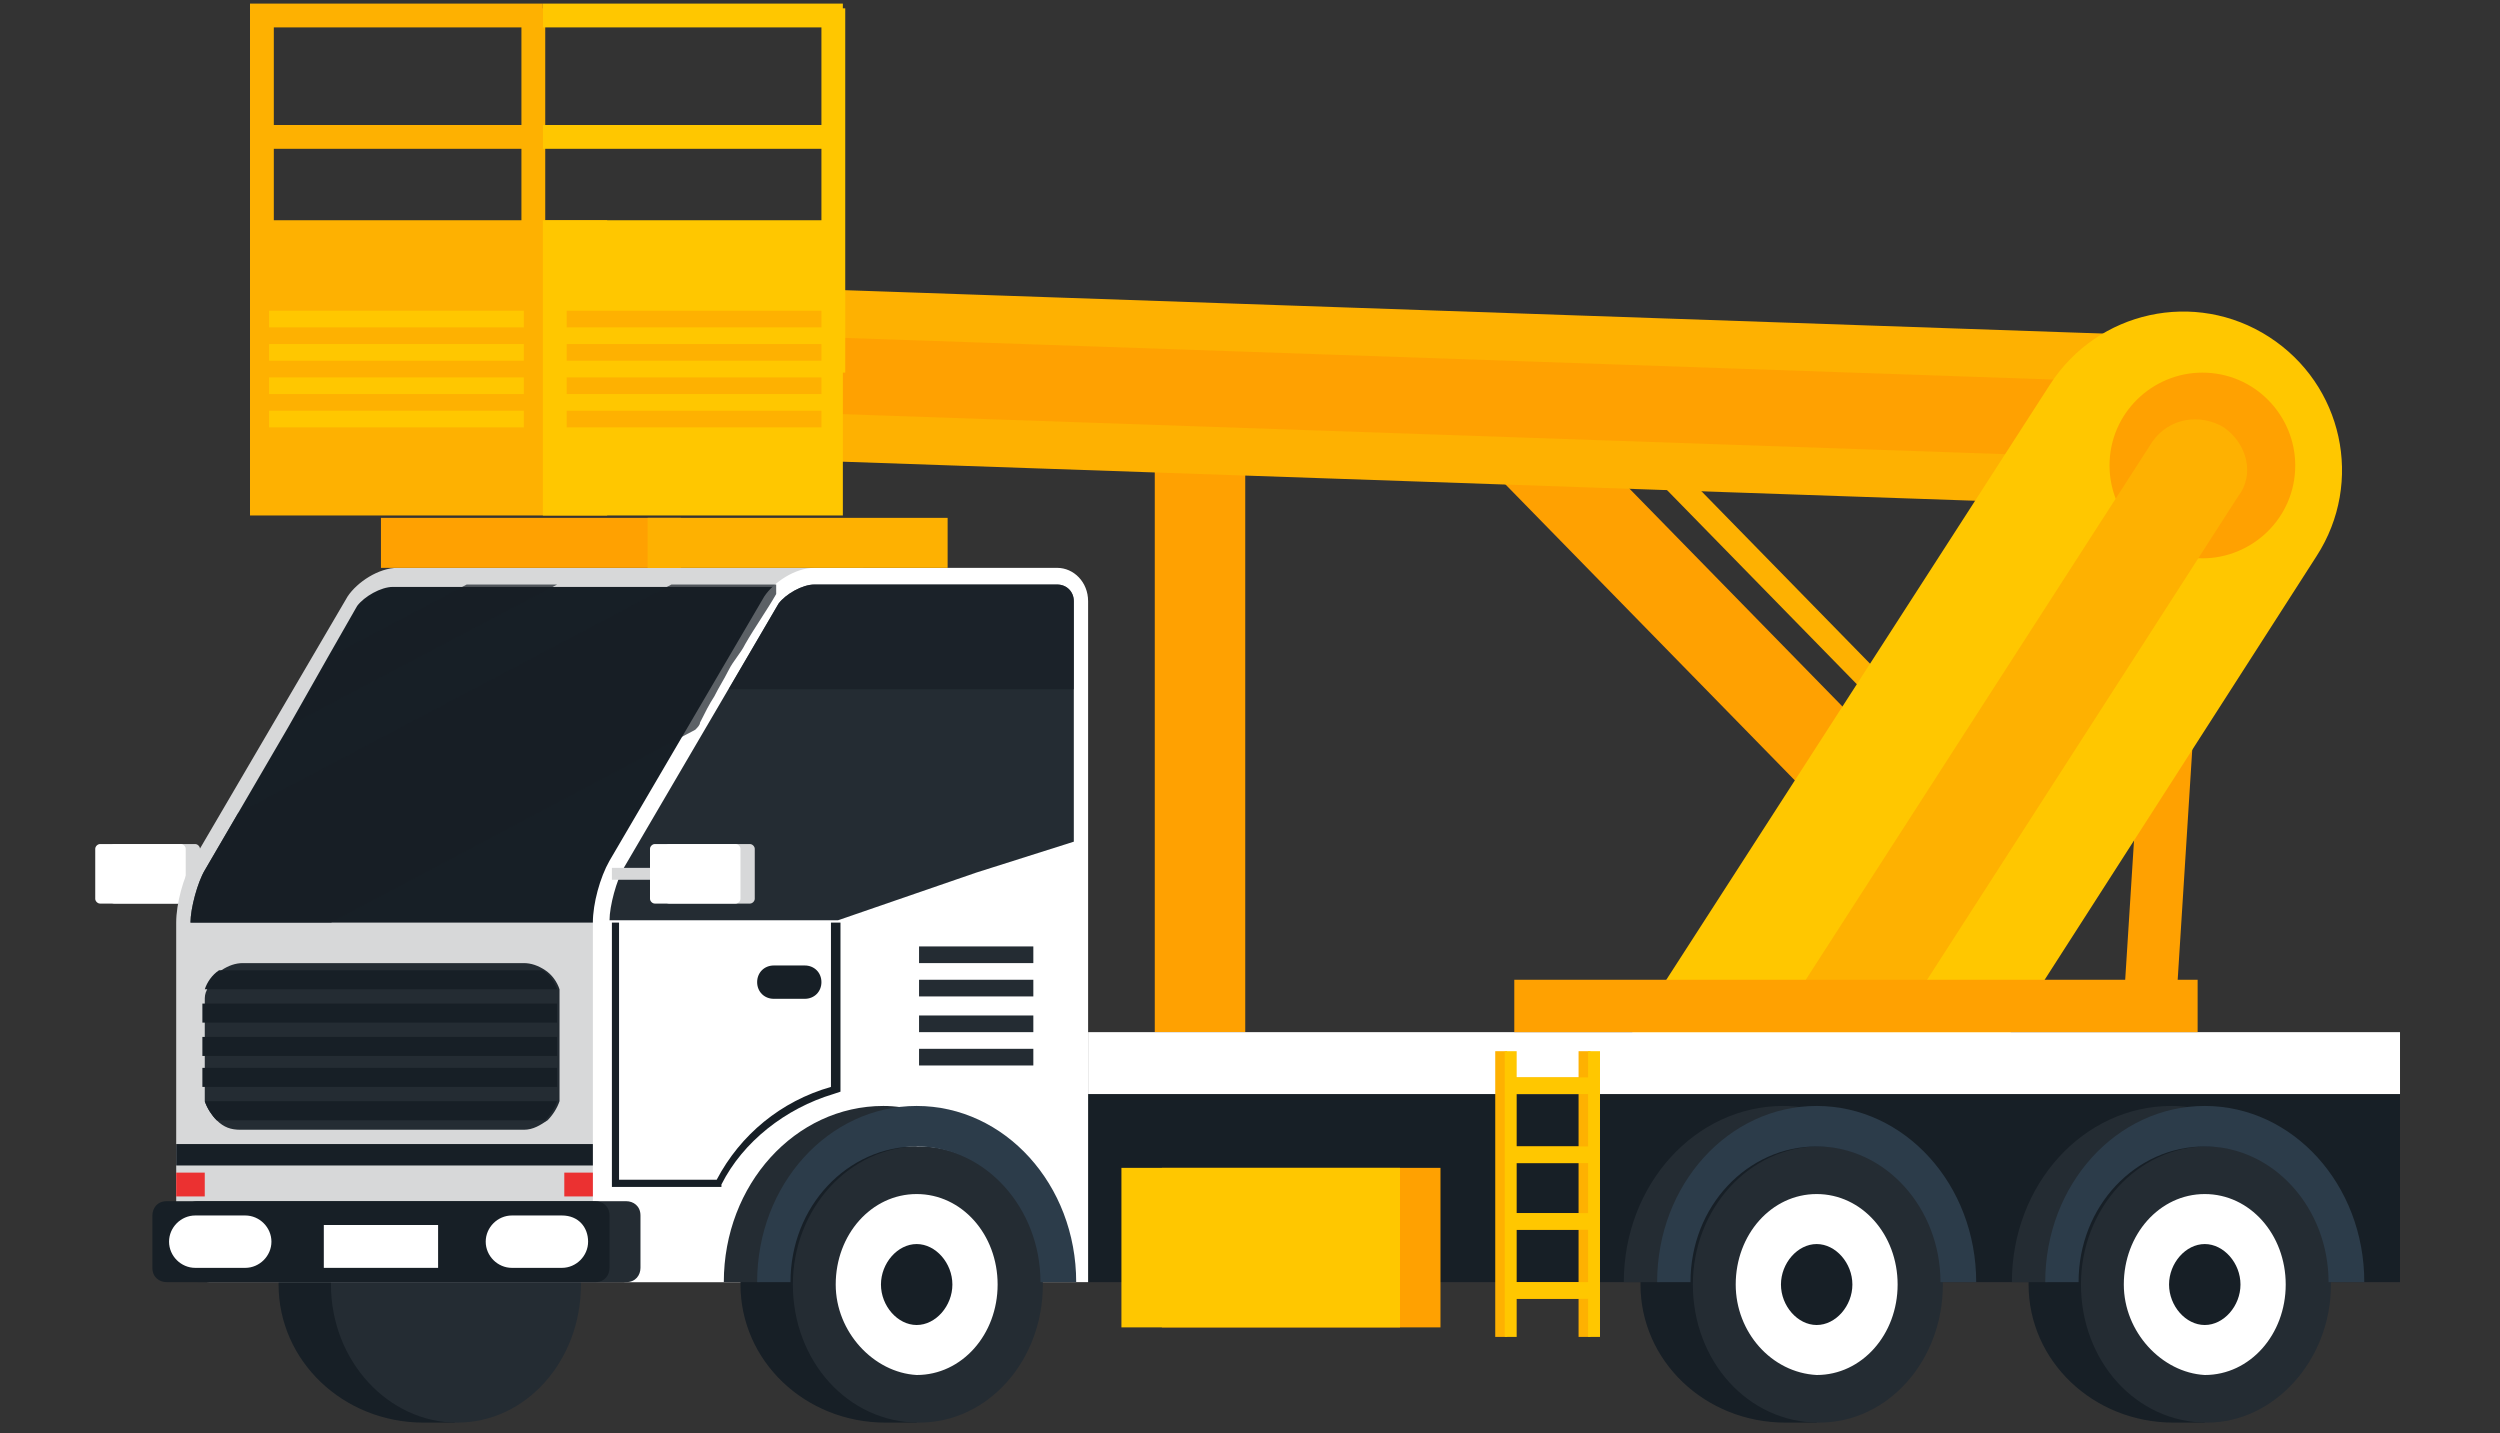 <svg width="600" height="344" viewBox="0 0 600 344" fill="none" xmlns="http://www.w3.org/2000/svg">
<rect x="0" y="0" width="600" height="344" fill="#333333" stroke="none"/>
<g clip-path="url(#clip0_3171_1091)">
<path d="M47.999 215.715C47.999 216.287 47.428 216.858 46.857 216.858H27.428C26.857 216.858 26.285 216.287 26.285 215.715V203.715C26.285 203.144 26.857 202.572 27.428 202.572H46.857C47.428 202.572 47.999 203.144 47.999 203.715V215.715Z" fill="#D7D8D9"/>
<path d="M44.572 215.715C44.572 216.287 44 216.858 43.429 216.858H24C23.429 216.858 22.857 216.287 22.857 215.715V203.715C22.857 203.144 23.429 202.572 24 202.572H43.429C44 202.572 44.572 203.144 44.572 203.715V215.715Z" fill="white"/>
<path d="M54.858 208.286H45.715V211.144H54.858V208.286Z" fill="#D7D8D9"/>
<path d="M298.859 111.715H277.145V247.715H298.859V111.715Z" fill="#FFA101"/>
<path d="M137.143 308.286C137.143 292.286 125.143 278.572 109.143 275.715V275.144H101.715C82.286 275.144 66.857 290.001 66.857 308.286C66.857 326.572 82.286 341.429 101.715 341.429H109.143V340.858C125.143 337.429 137.143 324.286 137.143 308.286Z" fill="#171F26"/>
<path d="M79.43 308.286C79.43 290.001 93.144 275.144 109.715 275.144C126.287 275.144 139.43 290.001 139.43 308.286C139.43 326.572 126.287 341.429 109.715 341.429C93.144 341.429 79.43 326.572 79.43 308.286Z" fill="#242C33"/>
<path d="M90.287 308.286C90.287 296.286 98.859 286.572 109.716 286.572C120.573 286.572 129.144 296.286 129.144 308.286C129.144 320.286 120.573 330.001 109.716 330.001C98.859 329.429 90.287 319.715 90.287 308.286Z" fill="#242C33"/>
<path d="M100.572 308.286C100.572 303.144 104.572 298.572 109.144 298.572C113.715 298.572 117.715 303.144 117.715 308.286C117.715 313.429 113.715 318.001 109.144 318.001C104.572 318.001 100.572 313.429 100.572 308.286Z" fill="#242C33"/>
<path d="M98.857 269.429H117.143C112 267.144 106.857 265.429 101.143 265.429C80 265.429 62.857 284.286 62.857 307.715H71.429C71.429 290.572 83.429 276.286 98.857 275.144V269.429Z" fill="#242C33"/>
<path d="M79.43 307.715C79.43 289.429 93.144 275.144 109.715 275.144C126.287 275.144 139.43 290.001 139.43 307.715H148.001C148.001 284.286 130.858 265.429 109.715 265.429C88.573 265.429 71.43 284.286 71.43 307.715H79.43Z" fill="#242C33"/>
<path d="M363.992 89.581L349.283 103.963L447.557 204.471L462.265 190.09L363.992 89.581Z" fill="#FFA101"/>
<path d="M514.923 158.115L509.51 243.658L522.056 244.452L527.469 158.909L514.923 158.115Z" fill="#FFA101"/>
<path d="M376.726 85.56L372.641 89.555L478.105 197.418L482.191 193.423L376.726 85.56Z" fill="#FEB101"/>
<path d="M528.001 80.858C539.43 81.429 548.001 90.572 548.001 102.001C547.43 113.429 538.287 122.001 526.858 122.001L195.43 110.572C184.001 110.001 175.43 100.858 175.43 89.429C176.001 78.001 185.144 69.429 196.573 69.429L528.001 80.858Z" fill="#FEB101"/>
<path d="M526.858 110.572L194.858 99.144C189.715 99.144 185.715 94.572 186.287 89.429C186.287 84.287 190.287 80.858 195.43 80.858C195.43 80.858 195.43 80.858 196.001 80.858L527.43 92.287C529.715 92.287 532.001 93.429 533.715 95.144C535.43 96.858 536.001 99.144 536.001 101.429C536.001 106.572 532.001 110.572 526.858 110.572Z" fill="#FFA101"/>
<path d="M544.573 80.858C526.859 69.429 503.43 74.572 492.001 92.287L386.287 256.286H477.144L556.001 133.429C567.43 115.715 562.287 92.287 544.573 80.858Z" fill="#FFC700"/>
<path d="M550.859 111.715C550.859 99.715 541.144 89.429 528.573 89.429C516.573 89.429 506.287 99.144 506.287 111.715C506.287 123.715 516.001 134.001 528.573 134.001C540.573 134.001 550.859 124.286 550.859 111.715Z" fill="#FFA101"/>
<path d="M533.716 102.572C528.001 99.144 520.573 100.287 516.573 106.001L418.287 258.572H447.43L537.144 119.144C541.144 114.001 539.43 106.572 533.716 102.572Z" fill="#FEB101"/>
<path d="M576.002 262.572V289.429V303.715V307.715H261.145V262.572H576.002Z" fill="#171F26"/>
<path d="M214.287 144.286V307.715H50.287C45.716 307.715 42.287 304.287 42.287 299.715V221.429C42.287 216.858 44.001 210.572 46.287 206.572L83.43 143.144C85.716 139.715 90.859 136.286 95.43 136.286H206.859C210.287 136.286 214.287 139.715 214.287 144.286Z" fill="#D7D8D9"/>
<path d="M210.286 144.287V221.429H45.715C45.715 218.001 47.429 211.715 49.143 208.858L57.143 195.144L69.143 174.572L78.858 157.429L85.715 145.429C87.429 143.144 91.429 140.858 94.286 140.858H205.715C208.572 140.287 210.286 142.001 210.286 144.287Z" fill="#171F26"/>
<path d="M261.144 144.286V307.715H150.287C145.716 307.715 142.287 304.287 142.287 299.715V221.429C142.287 216.858 144.001 210.572 146.287 206.572L183.43 143.144C185.716 139.715 190.859 136.286 195.43 136.286H253.716C257.716 136.286 261.144 139.715 261.144 144.286Z" fill="white"/>
<path d="M257.716 202.001V144.286C257.716 142.001 256.001 140.286 253.716 140.286H195.43C192.573 140.286 188.573 142.572 186.859 144.858L149.716 208.286C148.001 211.144 146.287 217.429 146.287 220.858H201.144L234.287 209.429L257.716 202.001Z" fill="#242C33"/>
<path opacity="0.7" d="M257.717 165.429V144.286C257.717 142.001 256.002 140.286 253.717 140.286H195.431C192.574 140.286 188.574 142.572 186.859 144.858L174.859 165.429H257.717Z" fill="#171F26"/>
<path d="M145.714 52.858H60V123.715H145.714V52.858Z" fill="#FEB101"/>
<path d="M65.714 2.001H60V89.429H65.714V2.001Z" fill="#FEB101"/>
<path d="M130.857 2.001H125.143V89.429H130.857V2.001Z" fill="#FEB101"/>
<path d="M202.857 2.001H197.143V89.429H202.857V2.001Z" fill="#FFC700"/>
<path d="M202.285 0.858H130.285V6.572H202.285V0.858Z" fill="#FFC700"/>
<path d="M130.286 0.858H60V6.572H130.286V0.858Z" fill="#FEB101"/>
<path d="M202.285 30.001H130.285V35.715H202.285V30.001Z" fill="#FFC700"/>
<path d="M130.286 30.001H60V35.715H130.286V30.001Z" fill="#FEB101"/>
<path d="M202.285 52.858H130.285V123.715H202.285V52.858Z" fill="#FFC700"/>
<path d="M163.43 124.286H91.43V136.287H163.43V124.286Z" fill="#FFA101"/>
<path d="M227.43 124.286H155.43V136.287H227.43V124.286Z" fill="#FEB101"/>
<path d="M576.002 247.715V256.858V261.429V262.572H261.145V247.715H576.002Z" fill="white"/>
<path d="M248.001 308.286C248.001 292.286 236.001 278.572 220.001 275.715V275.144H212.572C193.143 275.144 177.715 290.001 177.715 308.286C177.715 326.572 193.143 341.429 212.572 341.429H220.001V340.858C236.001 337.429 248.001 324.286 248.001 308.286Z" fill="#171F26"/>
<path d="M190.287 308.286C190.287 290.001 204.001 275.144 220.573 275.144C237.144 275.144 250.287 290.001 250.287 308.286C250.287 326.572 237.144 341.429 220.573 341.429C203.43 341.429 190.287 326.572 190.287 308.286Z" fill="#242C33"/>
<path d="M200.572 308.286C200.572 296.286 209.144 286.572 220.001 286.572C230.858 286.572 239.429 296.286 239.429 308.286C239.429 320.286 230.858 330.001 220.001 330.001C209.715 329.429 200.572 319.715 200.572 308.286Z" fill="white"/>
<path d="M211.43 308.286C211.43 303.144 215.43 298.572 220.001 298.572C224.573 298.572 228.573 303.144 228.573 308.286C228.573 313.429 224.573 318.001 220.001 318.001C215.43 318.001 211.43 313.429 211.43 308.286Z" fill="#171F26"/>
<path d="M209.143 269.429H228.001C222.858 267.144 217.715 265.429 212.001 265.429C190.858 265.429 173.715 284.286 173.715 307.715H182.286C182.286 290.572 194.286 276.286 209.715 275.144V269.429H209.143Z" fill="#242C33"/>
<path d="M189.715 307.715C189.715 289.429 203.429 275.144 220.001 275.144C236.572 275.144 249.715 290.001 249.715 307.715H258.286C258.286 284.286 241.143 265.429 220.001 265.429C198.858 265.429 181.715 284.286 181.715 307.715H189.715Z" fill="#2C3C4A"/>
<path d="M464.001 308.286C464.001 292.286 452.001 278.572 436.001 275.715V275.144H428.572C409.143 275.144 393.715 290.001 393.715 308.286C393.715 326.572 409.143 341.429 428.572 341.429H436.001V340.858C452.001 337.429 464.001 324.286 464.001 308.286Z" fill="#171F26"/>
<path d="M406.287 308.286C406.287 290.001 420.001 275.144 436.573 275.144C453.144 275.144 466.287 290.001 466.287 308.286C466.287 326.572 453.144 341.429 436.573 341.429C419.43 341.429 406.287 326.572 406.287 308.286Z" fill="#242C33"/>
<path d="M416.572 308.286C416.572 296.286 425.144 286.572 436.001 286.572C446.858 286.572 455.429 296.286 455.429 308.286C455.429 320.286 446.858 330.001 436.001 330.001C425.144 329.429 416.572 319.715 416.572 308.286Z" fill="white"/>
<path d="M427.43 308.286C427.43 303.144 431.43 298.572 436.001 298.572C440.573 298.572 444.573 303.144 444.573 308.286C444.573 313.429 440.573 318.001 436.001 318.001C431.43 318.001 427.43 313.429 427.43 308.286Z" fill="#171F26"/>
<path d="M425.143 269.429H444.001C438.858 267.144 433.715 265.429 428.001 265.429C406.858 265.429 389.715 284.286 389.715 307.715H398.286C398.286 290.572 410.286 276.286 425.715 275.144V269.429H425.143Z" fill="#242C33"/>
<path d="M405.715 307.715C405.715 289.429 419.429 275.144 436.001 275.144C452.572 275.144 465.715 290.001 465.715 307.715H474.286C474.286 284.286 457.143 265.429 436.001 265.429C414.858 265.429 397.715 284.286 397.715 307.715H405.715Z" fill="#2C3C4A"/>
<path d="M557.143 308.286C557.143 292.286 545.143 278.572 529.143 275.715V275.144H521.715C502.286 275.144 486.857 290.001 486.857 308.286C486.857 326.572 502.286 341.429 521.715 341.429H529.143V340.858C545.143 337.429 557.143 324.286 557.143 308.286Z" fill="#171F26"/>
<path d="M499.43 308.286C499.43 290.001 513.144 275.144 529.715 275.144C546.287 275.144 559.43 290.001 559.43 308.286C559.43 326.572 545.715 341.429 529.715 341.429C512.573 341.429 499.43 326.572 499.43 308.286Z" fill="#242C33"/>
<path d="M509.715 308.286C509.715 296.286 518.286 286.572 529.143 286.572C540.001 286.572 548.572 296.286 548.572 308.286C548.572 320.286 540.001 330.001 529.143 330.001C518.858 329.429 509.715 319.715 509.715 308.286Z" fill="white"/>
<path d="M520.572 308.286C520.572 303.144 524.572 298.572 529.144 298.572C533.715 298.572 537.715 303.144 537.715 308.286C537.715 313.429 533.715 318.001 529.144 318.001C524.572 318.001 520.572 313.429 520.572 308.286Z" fill="#171F26"/>
<path d="M518.286 269.429H537.143C532 267.144 526.857 265.429 521.143 265.429C500 265.429 482.857 284.286 482.857 307.715H491.429C491.429 290.572 503.429 276.286 518.857 275.144V269.429H518.286Z" fill="#242C33"/>
<path d="M498.857 307.715C498.857 289.429 512.572 275.144 529.143 275.144C545.715 275.144 558.857 290.001 558.857 307.715H567.429C567.429 284.286 550.286 265.429 529.143 265.429C508 265.429 490.857 284.286 490.857 307.715H498.857Z" fill="#2C3C4A"/>
<path d="M134.287 240.287V262.001C134.287 262.572 134.287 263.715 134.287 264.287C133.716 266.001 132.573 267.715 131.43 268.858C129.716 270.001 128.002 271.144 125.716 271.144H57.716C55.43 271.144 53.716 270.572 52.002 268.858C50.859 267.715 49.716 266.001 49.145 264.287C49.145 263.715 49.145 262.572 49.145 262.001V240.287C49.145 239.144 49.145 238.572 49.716 237.429C50.287 235.715 51.43 234.001 53.145 232.858C54.859 231.715 56.573 231.144 58.287 231.144H125.716C127.43 231.144 129.145 231.715 130.859 232.858C132.573 234.001 133.716 235.715 134.287 237.429C134.287 238.572 134.287 239.715 134.287 240.287Z" fill="#242C33"/>
<path d="M142.287 274.572H42.287V279.715H142.287V274.572Z" fill="#171F26"/>
<path d="M153.714 304.286C153.714 306.001 152.571 307.715 150.286 307.715H47.429C45.714 307.715 44 306.572 44 304.286V291.715C44 290.001 45.143 288.286 47.429 288.286H150.286C152 288.286 153.714 289.429 153.714 291.715V304.286Z" fill="#242C33"/>
<path d="M146.287 304.286C146.287 306.001 145.144 307.715 142.858 307.715H40.001C38.286 307.715 36.572 306.572 36.572 304.286V291.715C36.572 290.001 37.715 288.286 40.001 288.286H142.858C144.572 288.286 146.287 289.429 146.287 291.715V304.286Z" fill="#171F26"/>
<path d="M65.144 298.001C65.144 301.429 62.287 304.286 58.858 304.286H46.858C43.429 304.286 40.572 301.429 40.572 298.001C40.572 294.572 43.429 291.715 46.858 291.715H58.858C62.287 291.715 65.144 294.572 65.144 298.001Z" fill="white"/>
<path d="M141.144 298.001C141.144 301.429 138.287 304.286 134.858 304.286H122.858C119.429 304.286 116.572 301.429 116.572 298.001C116.572 294.572 119.429 291.715 122.858 291.715H134.858C138.858 291.715 141.144 294.572 141.144 298.001Z" fill="white"/>
<path d="M105.143 294.001H77.715V304.286H105.143V294.001Z" fill="white"/>
<path d="M527.43 235.144H363.43V247.715H527.43V235.144Z" fill="#FFA101"/>
<path opacity="0.7" d="M133.715 140.286L69.715 174.001L79.429 157.429L112.001 140.286H133.715Z" fill="#171F26"/>
<path opacity="0.7" d="M168.001 173.429C169.143 171.144 170.286 168.858 171.429 167.144C172.572 164.858 173.715 163.144 174.858 160.858C176.001 158.572 177.715 156.858 178.858 154.572C181.143 150.572 184.001 146.572 186.286 142.572V140.286H161.143L57.143 195.144L49.143 208.858C47.429 211.715 45.715 218.001 45.715 221.429H79.429L166.858 175.144C167.429 174.572 168.001 174.001 168.001 173.429Z" fill="#171F26"/>
<path d="M248.001 235.144H220.572V239.144H248.001V235.144Z" fill="#242C33"/>
<path d="M248.001 227.144H220.572V231.144H248.001V227.144Z" fill="#242C33"/>
<path d="M248.001 251.715H220.572V255.715H248.001V251.715Z" fill="#242C33"/>
<path d="M248.001 243.715H220.572V247.715H248.001V243.715Z" fill="#242C33"/>
<path d="M197.143 82.572H136V86.572H197.143V82.572Z" fill="#FEB101"/>
<path d="M197.143 74.572H136V78.572H197.143V74.572Z" fill="#FEB101"/>
<path d="M197.143 98.572H136V102.572H197.143V98.572Z" fill="#FEB101"/>
<path d="M197.143 90.572H136V94.572H197.143V90.572Z" fill="#FEB101"/>
<path d="M125.715 82.572H64.572V86.572H125.715V82.572Z" fill="#FFC700"/>
<path d="M125.715 74.572H64.572V78.572H125.715V74.572Z" fill="#FFC700"/>
<path d="M125.715 98.572H64.572V102.572H125.715V98.572Z" fill="#FFC700"/>
<path d="M125.715 90.572H64.572V94.572H125.715V90.572Z" fill="#FFC700"/>
<path d="M381.715 252.286H378.857V320.858H381.715V252.286Z" fill="#FEB101"/>
<path d="M361.715 252.286H358.857V320.858H361.715V252.286Z" fill="#FEB101"/>
<path d="M381.144 258.572H359.43V262.572H381.144V258.572Z" fill="#FEB101"/>
<path d="M381.144 275.144H359.43V279.144H381.144V275.144Z" fill="#FEB101"/>
<path d="M381.144 291.144H359.43V295.144H381.144V291.144Z" fill="#FEB101"/>
<path d="M381.144 307.715H359.43V311.715H381.144V307.715Z" fill="#FEB101"/>
<path d="M384 252.286H381.143V320.858H384V252.286Z" fill="#FFC700"/>
<path d="M364 252.286H361.143V320.858H364V252.286Z" fill="#FFC700"/>
<path d="M383.429 258.572H361.715V262.572H383.429V258.572Z" fill="#FFC700"/>
<path d="M383.429 275.144H361.715V279.144H383.429V275.144Z" fill="#FFC700"/>
<path d="M383.429 291.144H361.715V295.144H383.429V291.144Z" fill="#FFC700"/>
<path d="M383.429 307.715H361.715V311.715H383.429V307.715Z" fill="#FFC700"/>
<path d="M345.715 280.286H278.857V318.572H345.715V280.286Z" fill="#FFA101"/>
<path d="M336 280.286H269.143V318.572H336V280.286Z" fill="#FFC700"/>
<path d="M199.429 221.429V260.858C187.429 264.286 177.715 272.286 172 283.144H148.572V221.429H146.857V284.858H173.143V284.286C178.286 274.001 188.572 266.001 200 262.572L201.715 262.001V221.429H199.429Z" fill="#171F26"/>
<path d="M197.143 235.715C197.143 238.001 195.429 239.715 193.143 239.715H185.715C183.429 239.715 181.715 238.001 181.715 235.715C181.715 233.429 183.429 231.715 185.715 231.715H193.143C195.429 231.715 197.143 233.429 197.143 235.715Z" fill="#171F26"/>
<path d="M133.715 240.858H48.572V245.429H133.715V240.858Z" fill="#171F26"/>
<path d="M133.715 248.858H48.572V253.429H133.715V248.858Z" fill="#171F26"/>
<path d="M133.716 237.429H49.145C49.716 235.715 50.859 234.001 52.573 232.858H130.287C132.002 234.001 133.145 235.715 133.716 237.429Z" fill="#171F26"/>
<path d="M133.715 256.286H48.572V260.858H133.715V256.286Z" fill="#171F26"/>
<path d="M133.716 264.286C133.145 266.001 132.002 267.715 130.859 268.858H52.002C50.859 267.715 49.716 266.001 49.145 264.286H133.716Z" fill="#171F26"/>
<path d="M49.142 281.429H42.285V287.144H49.142V281.429Z" fill="#EB3131"/>
<path d="M142.287 281.429H135.43V287.144H142.287V281.429Z" fill="#EB3131"/>
<path d="M181.142 215.715C181.142 216.287 180.571 216.858 179.999 216.858H160.571C159.999 216.858 159.428 216.287 159.428 215.715V203.715C159.428 203.144 159.999 202.572 160.571 202.572H179.999C180.571 202.572 181.142 203.144 181.142 203.715V215.715Z" fill="#D7D8D9"/>
<path d="M177.714 215.715C177.714 216.287 177.143 216.858 176.571 216.858H157.143C156.571 216.858 156 216.287 156 215.715V203.715C156 203.144 156.571 202.572 157.143 202.572H176.571C177.143 202.572 177.714 203.144 177.714 203.715V215.715Z" fill="white"/>
<path d="M156 208.286H146.857V211.144H156V208.286Z" fill="#D7D8D9"/>
</g>
<defs>
<clipPath id="clip0_3171_1091">
<rect width="600" height="342.857" fill="white" transform="translate(0 0.858)"/>
</clipPath>
</defs>
</svg>
